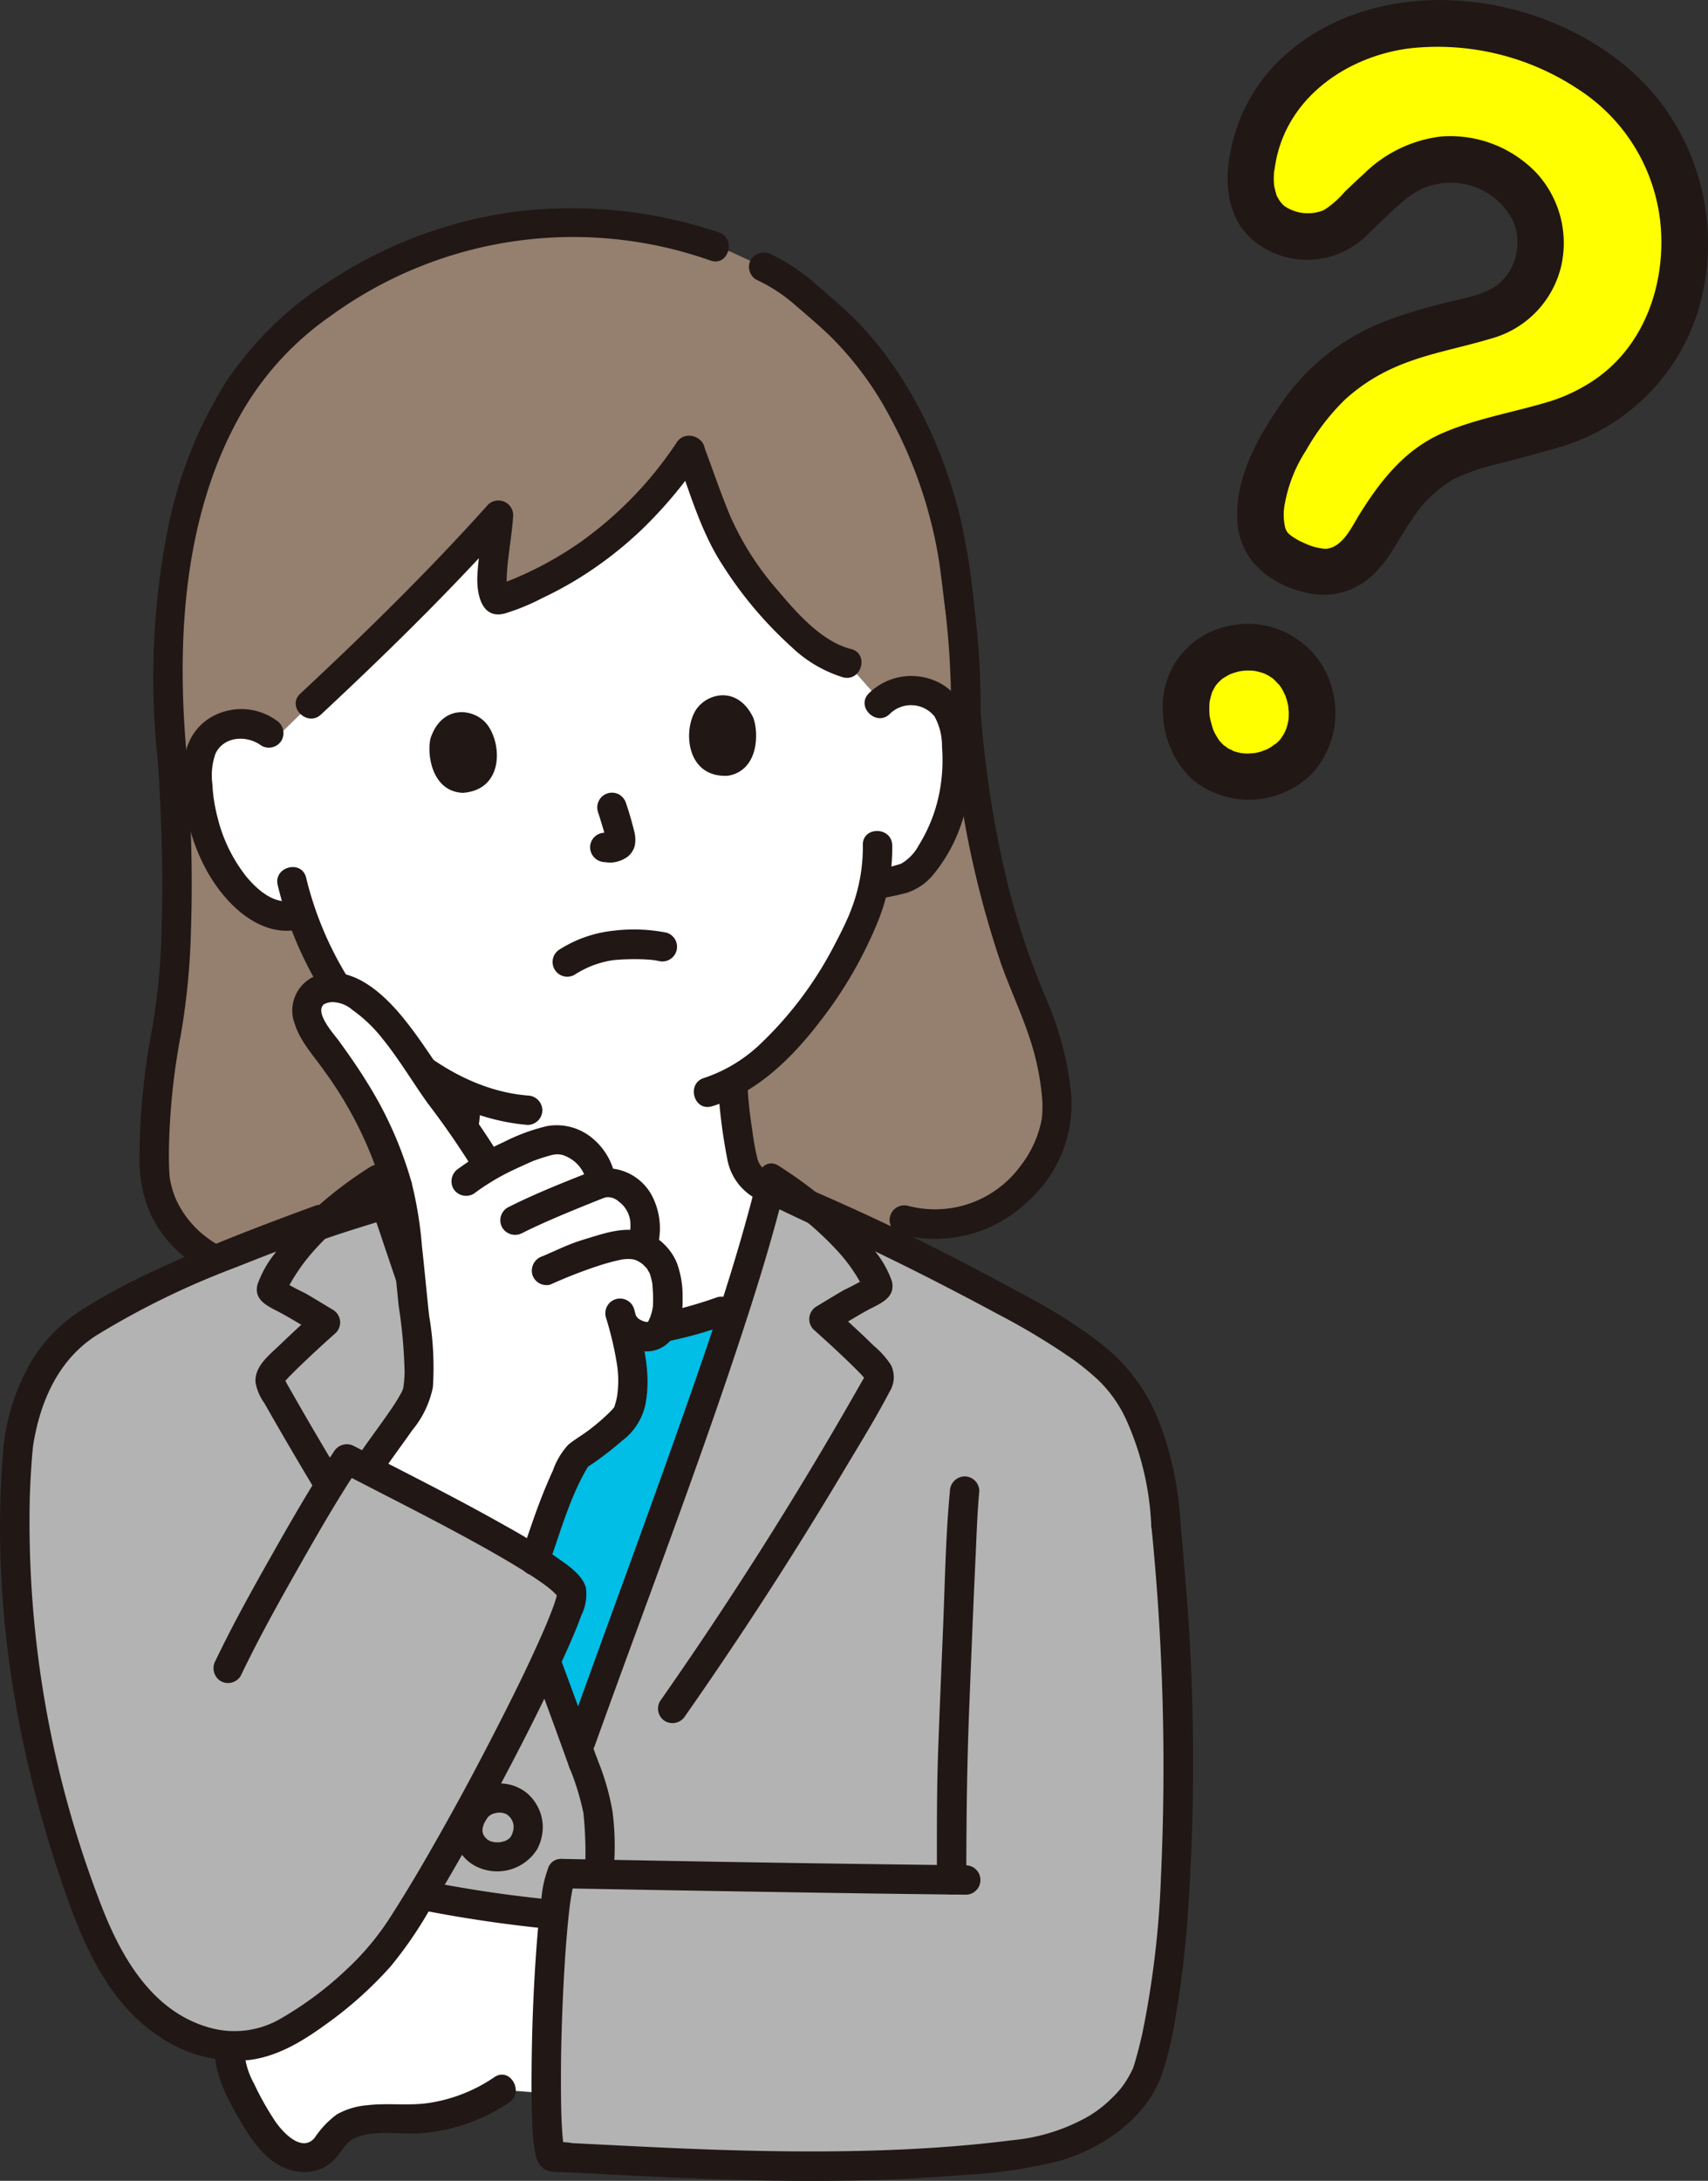 <svg xmlns="http://www.w3.org/2000/svg" width="176.143" height="224.812" viewBox="0 0 176.143 224.812"><rect x="0" y="0" width="176.143" height="224.812" fill="#333333" stroke="none"/><g data-name="Group 212"><path data-name="Path 523" d="M28.794 221.428a5.028 5.028 0 00.68.46 3.39 3.39 0 003.654-.063 15.342 15.342 0 001.468-1.809c1.759-1.963 4.949-1.536 7.64-1.573a17.257 17.257 0 009.5-3.01l4.6.347a183.878 183.878 0 01.811-18.476c-3.93-.424-10.089-1.185-13.694-1.946-1 1.647-1.95 3.158-2.828 4.462a36.173 36.173 0 01-12.369 10.308 9.746 9.746 0 01-4.595.775 6.072 6.072 0 00.372 2.666 30.235 30.235 0 002.849 5.586 9.182 9.182 0 001.912 2.273z" fill="#fff"/><g data-name="Group 208"><path data-name="Path 524" d="M93.211 125.758c9.072 2.607 16.266-5.928 15.808-12.13a30.4 30.4 0 00-2.588-10.262c-1.873-4.467-5.529-13.549-6.82-30.115a111.762 111.762 0 00-1.188-15.04c-1.312-9.613-6.327-20.12-12.928-25.713-2.853-2.418-3.712-3.577-6.739-4.975l-3.393-1.568-1.658-.551a45.212 45.212 0 00-18.265-2.29 44.3 44.3 0 00-27.676 12.934C20.123 44.369 15.88 58.942 17.8 78.534c.863 13.308.392 22.978-.783 28.531a63.925 63.925 0 00-1.073 13.87c.345 6.21 7.508 12.581 17.285 9.838 0 0 19.187 4.89 32.28 3.352 13.936-1.634 27.702-8.367 27.702-8.367z" fill="#957f6e"/></g><path data-name="Path 525" d="M160.436 43.702c-4.815 1.487-8.23 2.032-10.69 3.118a12.451 12.451 0 00-5.25 4.206 41.913 41.913 0 00-3.029 4.565c-1.162 2.009-3.422 3.942-6.021 3.212-3.63-1.019-5.224-2.275-5.44-5.082-.071-4.785 2.277-8.243 5.292-12.48 5.745-6.479 11.727-6.759 18.175-8.76 5.106-1.527 6.577-7.4 4.512-11.171-1.831-3.768-6.9-5.576-10.421-4.652-3.069.635-4.418 2.2-8.951 6.488a5.865 5.865 0 01-4.423 1.174c-5.13-.545-5.534-5.123-5.1-7.3.8-5.763 4.123-10.023 10.087-12.76 10.934-5.019 28.628.557 33.177 13.042 3.675 10.079.09 22.692-11.918 26.4z" fill="#ff0"/><path data-name="Path 526" d="M133.699 77.96a6.852 6.852 0 01-8.108 1.347 6.687 6.687 0 01-3-4.138c-.123-.453-.99-3.856 1.21-6.337a6.787 6.787 0 018.767-.92 7.029 7.029 0 011.283 9.857c-.05.065-.1.128-.152.191z" fill="#ff0"/><path data-name="Path 527" d="M159.798 41.385c-3.646 1.113-7.513 1.738-11.022 3.256-3.9 1.689-6.445 4.942-8.631 8.476-.766 1.24-1.722 3.377-3.463 3.458a6 6 0 01-2.191-.6 6.684 6.684 0 01-1.439-.824 1.436 1.436 0 01-.553-.954 5.68 5.68 0 010-2.257 15 15 0 012.214-5.547 23.137 23.137 0 014.013-5.218 18.733 18.733 0 014.806-3.17c3.234-1.5 6.834-2.073 10.228-3.1a10.181 10.181 0 007.214-7.355 10.683 10.683 0 00-2.493-9.691 12.29 12.29 0 00-9.908-3.784 13.6 13.6 0 00-7.927 3.857c-.662.594-1.305 1.209-1.949 1.822a9.7 9.7 0 01-2.162 1.9 4.307 4.307 0 01-4.047-.394 2.652 2.652 0 01-.7-.874c-.257-.428-.064-.049-.171-.387a7.119 7.119 0 01-.239-.986c-.064-.381.027.366.008-.009-.008-.14-.018-.279-.021-.419-.006-.232.005-.463.014-.7 0-.123.022-.246.034-.368-.006.059-.079.552-.007.137.078-.452.141-.905.239-1.354 1.426-6.522 7.477-10.479 13.6-11.3a26.227 26.227 0 0117.538 4.214 18.672 18.672 0 018.519 14.652c.322 5.888-1.9 12-7.031 15.4a17.753 17.753 0 01-4.468 2.121c-2.933.932-1.68 5.568 1.276 4.629a21.116 21.116 0 0014.445-15.5 24.066 24.066 0 00-4.617-20.41c-8.976-11-28.5-14.133-39.091-3.762a17.848 17.848 0 00-5.071 10.2c-.439 2.91.072 6.145 2.418 8.171a8.757 8.757 0 0012.163-.836c.744-.708 1.484-1.422 2.239-2.118.305-.282.612-.561.926-.833.256-.222.616-.52.659-.551a10.093 10.093 0 011.569-.965c.34-.17-.322.117.035-.02.139-.054.28-.1.422-.149.338-.109.68-.189 1.026-.268a7.216 7.216 0 017.838 3.793 5.708 5.708 0 01.306 3.507 5.3 5.3 0 01-2.175 3.27c-1.471.966-3.468 1.244-5.151 1.682a54.1 54.1 0 00-5.7 1.706 23.168 23.168 0 00-11 8.385c-2.553 3.663-5.107 8.046-4.684 12.7.376 4.146 3.863 6.544 7.751 7.217a7.386 7.386 0 006.455-2.23c1.566-1.549 2.5-3.651 3.758-5.436a12.762 12.762 0 014.272-4.145 20.82 20.82 0 014.637-1.611c2.2-.577 4.393-1.134 6.565-1.8 2.946-.899 1.69-5.533-1.276-4.628z" fill="#211715"/><path data-name="Path 528" d="M132.002 76.263a8.485 8.485 0 01-.375.36c-.064.057-.132.11-.2.167-.194.179.134-.115.153-.115-.09 0-.393.267-.485.324q-.246.149-.5.278c-.073.036-.148.068-.22.1-.234.119.192-.085.2-.085a1.965 1.965 0 00-.454.158c-.176.055-.355.1-.536.143l-.232.048c-.322.073.053-.013.174-.013-.308 0-.617.054-.928.05-.178 0-.356-.025-.534-.029-.258 0 .255.038.261.041a1.126 1.126 0 00-.3-.051 6.293 6.293 0 01-.864-.233c-.07-.024-.138-.055-.208-.076-.238-.072.229.087.234.1-.032-.076-.457-.234-.542-.285-.1-.061-.315-.272-.425-.283.022 0 .343.3.165.12-.056-.056-.121-.1-.18-.159a6.42 6.42 0 01-.328-.332c-.027-.03-.188-.23-.2-.228.04-.008.311.442.108.138a10.03 10.03 0 01-.433-.692q-.09-.164-.171-.332c-.247-.51.133.379.016.06a10.516 10.516 0 01-.457-1.65c-.091-.475.053.584.025.2-.008-.112-.022-.224-.03-.337a8.026 8.026 0 01-.019-.82c0-.161.019-.321.027-.482.021-.433-.1.5-.011.063a8.2 8.2 0 01.242-.966c.176-.525-.165.278.03-.1.077-.15.151-.3.237-.444a2.789 2.789 0 01.286-.435c.02.007-.3.341-.1.134.075-.076.143-.161.217-.239.106-.111.217-.217.333-.319.437-.387-.292.177.055-.052a7.644 7.644 0 01.859-.5 1.852 1.852 0 00.209-.1s-.463.172-.217.1c.172-.052.339-.12.512-.171q.223-.066.45-.114c.1-.023.684-.12.292-.062s.125 0 .222-.007q.271-.014.544-.008c.155 0 .31.017.465.027.41.026-.495-.094.055.013a6.684 6.684 0 01.9.242c.56.194-.3-.169.076.023.163.083.326.165.483.258.136.08.262.176.4.256.221.13-.184-.141-.191-.155.022.046.129.1.167.139.251.231.469.488.712.723.172.167-.147-.182-.149-.2.006.061.134.185.17.238.1.142.187.288.273.436.1.169.167.361.273.524.13.2-.093-.212-.093-.234a1.114 1.114 0 00.107.278 7.605 7.605 0 01.286 1.005c.02.1.036.2.055.3.071.356-.059-.128-.024-.191-.049.089.032.417.036.526.006.176 0 .353 0 .529 0 .11-.072.679-.009.284s-.05.243-.075.354c-.04.173-.086.345-.14.515-.031.1-.237.633-.094.29s-.1.182-.146.274c-.1.186-.216.361-.328.54-.051.08-.115.278 0 .017.122-.279-.039.043-.118.136a2.4 2.4 0 103.366 3.422l.028-.028A9.4 9.4 0 00137.706 74a9.691 9.691 0 00-1.287-5.306 9 9 0 00-10.064-4.076 8.43 8.43 0 00-6.426 8.786 9.8 9.8 0 003.006 6.919 9.189 9.189 0 0012.461-.67 2.4 2.4 0 00-3.394-3.394z" fill="#211715"/><path data-name="Path 529" d="M89.706 71.013l-2.347-2.647c-4.563-1.073-10.04-8.447-11.976-11.572-1.361-2.2-3-7.057-4.263-10.452A38.679 38.679 0 0151.73 61.76c-1.94.717-.481-5.683-.321-8.669-4.926 5.506-14.319 14.782-19.372 19.492l-3.687 3.6a4.545 4.545 0 00-4.447-1.484 4.435 4.435 0 00-3.045 2.321 6.263 6.263 0 00-.493 2.56 18.794 18.794 0 002.556 9.818 11.944 11.944 0 003.343 3.845 4.852 4.852 0 004.808.894 34.266 34.266 0 004.167 8.455c1.487 1.554 2.848 2.985 2.848 2.985a30.95 30.95 0 0010.077 7.3 38.643 38.643 0 01-.523 4.6c-.379 2.165-.261 4.1-3.27 5.187-.219.079-12.906 4.057-12.371 4.012 0 5.392 11.667 13.249 27.242 13.249 17.821 0 29.523-8.138 29.523-12.992l-.256-.1c-.3-.126-8.84-4.187-9.04-4.258-3.01-1.087-2.891-3.023-3.27-5.187a43.567 43.567 0 01-.641-5.854c7.522-4.031 13.056-15.113 13.954-18.145.116-.442.338-1.229.543-2.174 1.352-.331 3.327-.4 4.362-1.336a11.942 11.942 0 002.82-4.243 18.8 18.8 0 001.268-10.063 6.264 6.264 0 00-.821-2.474 4.436 4.436 0 00-3.318-1.911 4.684 4.684 0 00-3.482 1.162z" fill="#fff"/><path data-name="Path 530" d="M91.762 73.596a3.107 3.107 0 014.617.264 6.3 6.3 0 01.769 3.121 17.5 17.5 0 01-.1 3.689 16.133 16.133 0 01-2.294 6.461 4.783 4.783 0 01-1.827 1.907 16.216 16.216 0 01-3.094.674c-1.908.4-1.1 3.323.806 2.922a26.673 26.673 0 002.883-.6 5.9 5.9 0 002.689-1.831 16.412 16.412 0 003.244-6.333 19.944 19.944 0 00.673-7.451c-.252-2.431-.947-4.862-3.291-6.05a6.27 6.27 0 00-7.22 1.088c-1.4 1.36.742 3.5 2.144 2.143z" fill="#211715"/><path data-name="Path 531" d="M88.984 87.126a17.882 17.882 0 01-1.108 6.383c-.1.266-.2.528-.306.791-.136.343.087-.184-.074.173-.078.173-.154.348-.233.52a40.952 40.952 0 01-1.118 2.251 38.337 38.337 0 01-7.685 10.329 15.465 15.465 0 01-5.844 3.547c-1.864.559-1.071 3.485.8 2.923 4.705-1.409 8.347-5.071 11.251-8.875a43.289 43.289 0 005.962-10.407 20.056 20.056 0 001.384-7.635c-.059-1.945-3.09-1.954-3.031 0z" fill="#211715"/><path data-name="Path 532" d="M28.489 74.25a6.2 6.2 0 00-6.78-.279c-2.178 1.331-2.865 3.591-2.863 6.027 0 4.724 1.73 9.953 5.153 13.318 1.894 1.86 4.451 3.173 7.135 2.412a1.517 1.517 0 00-.8-2.923c-1.936.549-3.718-1-4.884-2.386a15.83 15.83 0 01-3.019-6.173 16.479 16.479 0 01-.528-3.418 6.718 6.718 0 01.32-3.138c.884-1.841 3.265-1.92 4.742-.821a1.525 1.525 0 002.074-.544 1.553 1.553 0 00-.544-2.073z" fill="#211715"/><path data-name="Path 533" d="M28.645 91.265a37.751 37.751 0 005.517 12.426 1.556 1.556 0 002.074.544 1.529 1.529 0 00.543-2.074 35.349 35.349 0 01-5.212-11.7c-.478-1.891-3.406-1.09-2.922.804z" fill="#211715"/><path data-name="Path 534" d="M69.789 47.102c1.381 3.744 2.525 7.789 4.729 11.151a40.837 40.837 0 007.12 8.446 13.327 13.327 0 005.318 3.127c1.9.475 2.7-2.447.806-2.922-3-.752-5.608-3.726-7.6-6.1a29.811 29.811 0 01-4.91-7.73c-.918-2.231-1.7-4.513-2.542-6.776a1.556 1.556 0 00-1.864-1.058 1.527 1.527 0 00-1.057 1.862z" fill="#211715"/><path data-name="Path 535" d="M69.794 45.602a39.121 39.121 0 01-10.092 10.394 36.7 36.7 0 01-6.478 3.57q-.821.346-1.662.648c-.415.149-.306.053.047.106a1 1 0 01.365.127c.029.017.431.433.3.272.143.178.085.224.013-.046-.087-.33-.009.156-.021-.132a12.5 12.5 0 010-1.209c.1-2.091.536-4.151.66-6.24a1.53 1.53 0 00-2.589-1.073c-6.1 6.81-12.688 13.256-19.373 19.492-1.429 1.334.718 3.473 2.144 2.143 6.684-6.236 13.268-12.681 19.371-19.492l-2.589-1.073c-.126 2.089-.558 4.149-.659 6.24-.084 1.722.335 4.52 2.769 3.928a21.946 21.946 0 003.915-1.6 37.221 37.221 0 003.613-1.943 39.656 39.656 0 006.718-5.182 45.352 45.352 0 006.165-7.405c1.095-1.62-1.53-3.139-2.618-1.53z" fill="#211715"/><path data-name="Path 536" d="M74.108 23.943a47.913 47.913 0 00-20.556-2.173 45.742 45.742 0 00-19.118 6.93 35.97 35.97 0 00-11.079 10.6 45.017 45.017 0 00-6.069 15.328 79.176 79.176 0 00-1 23.913 1.557 1.557 0 001.515 1.515 1.526 1.526 0 001.516-1.515c-1.162-12.022-.543-25.258 5.6-35.989a30.887 30.887 0 019.169-9.973 42.514 42.514 0 0139.215-5.71c1.857.609 2.653-2.317.807-2.926z" fill="#211715"/><path data-name="Path 537" d="M101.126 73.251a82.191 82.191 0 00-.645-10.668 71.333 71.333 0 00-1.479-9.339c-1.8-7.268-5.257-14.52-10.473-19.965-1.347-1.406-2.868-2.647-4.331-3.93a19.833 19.833 0 00-4.677-3.135 1.559 1.559 0 00-2.074.544 1.528 1.528 0 00.544 2.073 16.414 16.414 0 013.825 2.453c1.263 1.094 2.56 2.173 3.766 3.332a34.1 34.1 0 016.1 8.184 46.31 46.31 0 014.1 10.134 44.134 44.134 0 011.136 5.436l.051.366c.058.429-.044-.332.018.136l.1.781q.132 1.038.252 2.077a85.352 85.352 0 01.743 11.521c-.039 1.951 2.992 1.951 3.031 0z" fill="#211715"/><path data-name="Path 538" d="M16.289 78.537c.35 5.449.54 10.915.4 16.375a71.423 71.423 0 01-.948 10.867 72.079 72.079 0 00-1.353 13.332 14.082 14.082 0 001.01 5.746 12.666 12.666 0 003.341 4.484c4.14 3.557 9.731 4.3 14.9 2.893a1.517 1.517 0 00-.806-2.923c-3.931 1.073-8.261.741-11.578-1.8a10.154 10.154 0 01-3.132-3.937 9.527 9.527 0 01-.609-2.113c-.006-.043-.021-.15-.036-.353s-.025-.431-.034-.647a40.895 40.895 0 01-.027-1.566 69.326 69.326 0 011.259-12.377 73.414 73.414 0 001.018-10.691c.194-5.762 0-11.535-.369-17.286a1.552 1.552 0 00-1.516-1.515 1.528 1.528 0 00-1.515 1.515z" fill="#211715"/><path data-name="Path 539" d="M98.096 73.251a100.888 100.888 0 005.177 26.193c1.141 3.175 2.652 6.223 3.482 9.5a26.318 26.318 0 01.688 3.963 10.481 10.481 0 01-.017 2.5 11.249 11.249 0 01-2.167 4.764 10.932 10.932 0 01-11.646 4.125 1.517 1.517 0 00-.806 2.923 13.731 13.731 0 0013.025-3.217 13.54 13.54 0 004.668-10.807 31.833 31.833 0 00-1.914-8.493c-.53-1.413-1.146-2.8-1.694-4.2a78.236 78.236 0 01-3.012-9.553 109.187 109.187 0 01-2.754-17.7 1.554 1.554 0 00-1.516-1.516 1.528 1.528 0 00-1.515 1.516z" fill="#211715"/><path data-name="Path 540" d="M37.012 106.647c4.655 4.859 10.559 8.747 17.407 9.316a1.527 1.527 0 001.515-1.515 1.545 1.545 0 00-1.515-1.515c-6.011-.5-11.208-4.2-15.263-8.429-1.352-1.411-3.494.734-2.147 2.143z" fill="#211715"/><path data-name="Path 541" d="M118.738 212.169c3.607-13.28 3.182-37.647 1.5-55a42.107 42.107 0 00-.947-6.666c-1.02-3.639-2.74-7.454-5.241-9.541a44.2 44.2 0 00-7.3-5.131c-6.062-3.294-20.76-10.1-26.867-12.948-.022.006-3.994 11.7-4.013 11.715-6.462 3.772-22.413 2.838-31.86 1.434-1.659-4.213-3.063-7.022-4.212-12.256-8.416 3.125-26.589 9.552-32.141 13.619-2.857 2.455-5.019 6.188-5.775 11.667-1.4 15.286 1.2 31.139 6.359 45.76 1.578 4.469 3.52 8.979 6.96 12.239s8.717 4.988 13.052 3.074a36.19 36.19 0 0012.369-10.309c.879-1.3 1.832-2.815 2.829-4.461 3.755.793 9.656 1.585 13.556 2l.123.041c-.884 8.224-1.179 24.714-.148 24.942 11.5.506 31.482 2.069 48.874-.405 8.088-1.15 11.787-6.108 12.576-8.723q.157-.518.306-1.051z" fill="#b3b3b3"/><path data-name="Path 542" d="M97.964 153.71c-.446 4.684-.512 9.425-.708 14.125-.172 4.142-.351 8.285-.5 12.429-.163 4.512-.134 9.029-.134 13.545a1.516 1.516 0 003.031 0c0-5.838.063-11.663.293-17.5.211-5.367.423-10.735.677-16.1.1-2.164.166-4.342.372-6.5a1.526 1.526 0 00-1.515-1.515 1.547 1.547 0 00-1.516 1.515z" fill="#211715"/><path data-name="Path 543" d="M57.92 194.654q15.891.3 31.784.536 4.965.068 9.929.126a1.516 1.516 0 000-3.031q-16.251-.186-32.5-.488-4.607-.084-9.213-.172c-1.951-.037-1.951 2.994 0 3.031z" fill="#211715"/><path data-name="Path 544" d="M118.725 157.164a247.809 247.809 0 011 36.366 97.661 97.661 0 01-1.884 15.924 44.89 44.89 0 01-.815 3.2c-.043.143-.091.285-.136.427-.025.079-.06.155-.089.233-.077.208.166-.344.008-.022-.167.339-.336.672-.534.995a8.865 8.865 0 01-1.527 1.913 12.508 12.508 0 01-2.429 1.92 19.547 19.547 0 01-7.956 2.508c-3.423.439-6.865.722-10.311.9-6.738.35-13.493.3-20.235.077-2.993-.1-5.985-.237-8.976-.387l-3.995-.2-1.8-.09a6.948 6.948 0 00-1.787-.084h-.091a1.4 1.4 0 01.83.4c-.092-.091-.026-.082.193.256-.046-.071-.172-.2.008.047.163.223.035.116.012-.006-.015-.083-.041-.163-.059-.245-.035-.16-.1-.821-.05-.24-.024-.262-.059-.524-.081-.787-.127-1.481-.153-2.972-.167-4.458-.037-3.978.083-7.956.3-11.93.1-1.858.227-3.715.406-5.567.071-.735.151-1.47.247-2.2-.059.452.022-.142.035-.23q.028-.195.063-.39c.047-.286.1-.568.158-.854.041-.194.085-.388.14-.579.074-.26.221-.578.027-.149a1.563 1.563 0 00-.544-2.074 1.528 1.528 0 00-2.073.544 11.372 11.372 0 00-.765 3.22c-.241 1.756-.4 3.521-.532 5.288a190.629 190.629 0 00-.493 12.537 103.9 103.9 0 00.069 5.237 17.54 17.54 0 00.367 3.569 2.187 2.187 0 00.918 1.407 3.2 3.2 0 001.541.261q.959.044 1.917.092c2.821.14 5.642.293 8.461.422 6.727.309 13.464.5 20.2.359a168.38 168.38 0 0010.8-.551 50.018 50.018 0 0010.366-1.522c4.314-1.326 8.6-4.27 10.277-8.622a34.576 34.576 0 001.525-6.378c.49-2.782.831-5.591 1.086-8.4a223.793 223.793 0 00-.22-37.816q-.171-2.154-.378-4.307a1.556 1.556 0 00-1.516-1.515 1.524 1.524 0 00-1.515 1.515z" fill="#211715"/><path data-name="Path 545" d="M57.012 195.844a132.446 132.446 0 01-13.208-1.957 1.551 1.551 0 00-1.865 1.058 1.53 1.53 0 001.059 1.864 140.549 140.549 0 0014.014 2.067 1.527 1.527 0 001.516-1.516 1.551 1.551 0 00-1.516-1.515z" fill="#211715"/><path data-name="Path 546" d="M22.141 211.023c-.1 2.816 1.425 5.568 2.829 7.923s3.176 4.743 6.142 4.95a4.276 4.276 0 003.5-1.41c.685-.79 1.1-1.746 2.126-2.147 2.118-.829 4.656-.243 6.87-.452a18.967 18.967 0 008.9-3.143c1.6-1.089.09-3.716-1.529-2.617a16.291 16.291 0 01-6.679 2.646c-2.139.333-4.31-.012-6.454.248a7.672 7.672 0 00-3.112.945 9.566 9.566 0 00-2.282 2.409c-1.357 1.616-3.39-.675-4.118-1.773a30.067 30.067 0 01-2.147-3.834 7.946 7.946 0 01-1.01-3.746c.068-1.951-2.962-1.948-3.031 0z" fill="#211715"/><path data-name="Path 547" d="M74.053 111.889a55.6 55.6 0 00.958 7.628 5.779 5.779 0 003.821 4.429c.595.236-.379-.19.042.012.159.077.32.149.48.224q.758.352 1.508.71l4.084 1.932c.929.442 1.85.911 2.8 1.315a1.567 1.567 0 002.074-.544 1.526 1.526 0 00-.544-2.073c-2.005-.855-3.956-1.864-5.926-2.8-.957-.453-1.909-.915-2.872-1.353a10.741 10.741 0 01-1.448-.686 2.011 2.011 0 01-.928-1.287 23.9 23.9 0 01-.514-2.85 41.888 41.888 0 01-.5-4.661c-.1-1.94-3.132-1.952-3.031 0z" fill="#211715"/><path data-name="Path 548" d="M46.638 112.986a41.564 41.564 0 01-.461 4.09 19.4 19.4 0 01-.454 2.463 2.375 2.375 0 01-.326.708 2.743 2.743 0 01-1 .768 5.759 5.759 0 01-.872.331c-2.736.869-5.476 1.729-8.209 2.609-1.188.383-2.388.745-3.558 1.18a1.556 1.556 0 00-1.059 1.864 1.528 1.528 0 001.865 1.058c2.707-1.005 5.5-1.805 8.256-2.677 2.6-.821 6.217-1.4 7.481-4.14a11.93 11.93 0 00.771-3.179c.275-1.687.487-3.37.6-5.076a1.516 1.516 0 00-3.031 0z" fill="#211715"/><path data-name="Path 549" d="M81.55 125.048c7.311 3.121 14.409 6.681 21.406 10.444a71.168 71.168 0 017.684 4.63 26.648 26.648 0 012.679 2.2 13.456 13.456 0 012.834 4.047 29.591 29.591 0 012.569 10.793 1.556 1.556 0 001.516 1.515 1.526 1.526 0 001.515-1.515 34.839 34.839 0 00-2.187-10.535 18.764 18.764 0 00-5.671-7.829 50.518 50.518 0 00-7.267-4.768c-3.565-1.933-7.145-3.841-10.768-5.662q-6.3-3.167-12.783-5.939a1.567 1.567 0 00-2.073.544 1.526 1.526 0 00.543 2.073z" fill="#211715"/><path data-name="Path 550" d="M3.347 149.46c.663-4.639 2.485-9.132 6.531-11.762a83.533 83.533 0 0114.418-7.042c3.015-1.213 6.057-2.355 9.106-3.478a1.556 1.556 0 001.059-1.864 1.527 1.527 0 00-1.864-1.058c-5.69 2.093-11.376 4.247-16.867 6.827a62.767 62.767 0 00-7.109 3.822 16.419 16.419 0 00-5.139 5.024 21.708 21.708 0 00-3.056 8.725 1.566 1.566 0 001.058 1.864 1.527 1.527 0 001.863-1.058z" fill="#211715"/><g data-name="Group 211"><g data-name="Group 210"><g data-name="Group 209"><path data-name="Path 551" d="M59.033 137.689h-.393a63.605 63.605 0 01-14.515-2.085l-.554-.2c2.429 7.166 4.943 14.472 7.353 21.192 2.772 7.729 5.886 15.911 8.7 23.693 3.085-8.619 5.355-14.723 8.393-23.194 2.541-7.083 5.393-14.848 7.854-22.5-.763.313-1.421.577-1.5.578-4.389 1.746-10.735 2.486-15.338 2.516z" fill="#00bee5"/><path data-name="Path 552" d="M43.725 137.053a58.637 58.637 0 0015.78 2.134 44.375 44.375 0 0015.273-2.568 1.546 1.546 0 001.05-1.848 1.515 1.515 0 00-1.849-1.05 41.862 41.862 0 01-14.474 2.459 55.491 55.491 0 01-14.978-2.026 1.504 1.504 0 00-.8 2.9z" fill="#211715"/><path data-name="Path 553" d="M52.328 187.072a3.915 3.915 0 01.462.492l-.235-.3a3.234 3.234 0 01.376.634l-.152-.359a3.121 3.121 0 01.212.764l-.053-.4a3.477 3.477 0 010 .852l.053-.4a3.706 3.706 0 01-.246.9l.152-.359a3.131 3.131 0 01-.361.637l.235-.3a2.67 2.67 0 01-.475.469l.305-.234a3.28 3.28 0 01-.675.385l.36-.152a3.8 3.8 0 01-.877.235l.4-.053a4.084 4.084 0 01-1.024 0l.4.054a3.521 3.521 0 01-.839-.224l.358.152a2.851 2.851 0 01-.572-.328l.3.235a3.449 3.449 0 01-.557-.556l.235.3a2.955 2.955 0 01-.372-.637l.151.359a2.787 2.787 0 01-.161-.6l.054.4a2.876 2.876 0 010-.73l-.054.4a3.629 3.629 0 01.25-.89l-.151.359a4.614 4.614 0 01.579-.97l-.235.3a2.779 2.779 0 01.448-.46l-.3.235a3 3 0 01.616-.36l-.36.151a3.576 3.576 0 01.9-.243l-.4.054a3.564 3.564 0 01.889 0l-.4-.054a3.2 3.2 0 01.732.2l-.359-.152a2.785 2.785 0 01.6.349l-.3-.235c.033.027.062.053.1.082a1.6 1.6 0 001.065.438 1.5 1.5 0 001.064-2.567 4.461 4.461 0 00-2.871-1.1 4.719 4.719 0 00-2.618.717 5.008 5.008 0 00-2.1 5.049 4.353 4.353 0 001.792 2.544 4.868 4.868 0 006.718-1.508l.013-.02a4.874 4.874 0 00.564-2.607 4.645 4.645 0 00-1.5-3.069 1.503 1.503 0 00-2.125 2.126z" fill="#211715"/><path data-name="Path 554" d="M63.343 192.018a28.167 28.167 0 00-.171-5.242 25.447 25.447 0 00-1.573-5.434 1.545 1.545 0 00-1.848-1.049 1.515 1.515 0 00-1.05 1.848 26.843 26.843 0 011.469 4.767 40.006 40.006 0 01.154 6.183c-.118 3.111 2.84.191 3.019-1.073z" fill="#211715"/><path data-name="Path 555" d="M78.122 121.369c-1.915 7.748-4.446 15.332-7.087 22.855-2.63 7.49-5.344 14.952-8.059 22.411q-2.27 6.237-4.521 12.479a1.518 1.518 0 001.05 1.848 1.535 1.535 0 001.849-1.049c5.382-15 11.146-29.891 16.017-45.066 1.344-4.19 2.593-8.41 3.649-12.682.464-1.878-2.434-2.678-2.9-.8z" fill="#211715"/><path data-name="Path 556" d="M70.658 176.896q5.668-8.1 10.95-16.464 2.67-4.234 5.237-8.533c1.67-2.8 3.41-5.592 4.921-8.48a2.8 2.8 0 00.114-2.708 8.767 8.767 0 00-1.769-1.981c-1.33-1.31-2.711-2.567-4.1-3.812l-.3 2.361c1.239-.736 2.46-1.5 3.726-2.2 1.229-.672 2.984-1.236 2.532-3.035a10.287 10.287 0 00-1.782-3.124 24.878 24.878 0 00-2.317-2.755 47.164 47.164 0 00-7.544-5.974c-1.605-1.088-3.111 1.515-1.517 2.595l1.816 1.229a23.957 23.957 0 012.144 1.582 32.745 32.745 0 013.661 3.423 17.539 17.539 0 011.445 1.816q.313.456.6.929c.1.177.208.355.307.534.037.063.243.524.242.389l.2-.758-.1.161.539-.539a26.092 26.092 0 01-2.63 1.431c-.954.552-1.891 1.133-2.838 1.7a1.515 1.515 0 00-.521 2.079 1.553 1.553 0 00.216.281c1.132 1.017 2.26 2.04 3.36 3.094q.8.762 1.565 1.548c.035.035.321.393.407.418-.052-.015.007-.306 0-.3-.167.329-.362.646-.545.968q-2.32 4.086-4.736 8.119-4.764 7.953-9.887 15.688-2.94 4.437-5.993 8.8a1.516 1.516 0 00.539 2.055 1.533 1.533 0 002.056-.539z" fill="#211715"/><path data-name="Path 557" d="M37.508 122.118c5.244 15.6 10.545 31.176 16.267 46.611 1.657 4.47 3.318 8.938 4.928 13.425a1.543 1.543 0 001.849 1.05 1.517 1.517 0 001.05-1.849c-2.871-7.995-5.9-15.931-8.784-23.919-2.788-7.722-5.448-15.489-8.081-23.263q-2.177-6.423-4.331-12.854c-.613-1.824-3.517-1.042-2.9.8z" fill="#211715"/><path data-name="Path 558" d="M35.18 152.202q-2.373-3.935-4.661-7.926l-.664-1.166c-.1-.173-.2-.345-.294-.519-.039-.069-.262-.578-.239-.372.005.04.028.188-.01.22.216-.188.412-.425.611-.626q.414-.417.834-.828a122.253 122.253 0 013.889-3.6 1.515 1.515 0 00-.024-2.144 1.481 1.481 0 00-.28-.216c-.947-.564-1.885-1.143-2.838-1.7a25.932 25.932 0 01-2.63-1.43l.539.539-.1-.162.205.759c0 .113.157-.235.181-.282q.147-.273.3-.542c.206-.357.424-.708.651-1.051a19 19 0 011.414-1.879 30.181 30.181 0 013.606-3.526 21.225 21.225 0 012.138-1.592l1.816-1.229c1.593-1.079.09-3.684-1.517-2.595a41.712 41.712 0 00-7.5 6.062 26.087 26.087 0 00-2.277 2.831 11.061 11.061 0 00-1.765 3.156c-.458 1.737 1.209 2.316 2.4 2.966 1.311.709 2.572 1.506 3.853 2.266l-.3-2.36a134.267 134.267 0 00-3.678 3.4c-1.086 1.051-2.6 2.183-2.49 3.851a5.24 5.24 0 00.906 2.123q.663 1.167 1.333 2.33 1.194 2.065 2.41 4.122.834 1.407 1.679 2.809z" fill="#211715"/></g><path data-name="Path 559" d="M23.335 172.537l11.872-21.957 23.362 12.766-.511 3.319-5.362 11.49-9.241 17.205-3.653 5.263z" fill="#b3b3b3"/></g></g><path data-name="Path 560" d="M38.097 151.083c1.274-1.968 4.724-6.338 4.958-7.6a17.058 17.058 0 00.032-4.979c-.733-5.467-1.137-12.935-2.1-16.187a33.63 33.63 0 00-3.441-8.254 67.133 67.133 0 00-4.851-7.284 5.05 5.05 0 01-1.024-2.628 2.1 2.1 0 011.354-2.123 4.464 4.464 0 012.905.063c2.85 1.544 4.74 3.827 6.883 7.155 1.473 2.291 6.1 8.394 7.447 10.762l.134.209c1.133-.652 2.236-1.137 3.788-1.838a10.718 10.718 0 013.536-.907 5.028 5.028 0 014.3 4.5 3.5 3.5 0 013.5 1.483c.746.89 1.43 2.288.7 5.072a4.394 4.394 0 012.561 3.905 7.568 7.568 0 01-.575 4.435c-.85 1.709-3.048.675-3.675-.118l-.241-.116c.631 2.231 1.562 6.155.436 9.01-.4 1.027-3.781 3.587-5.215 4.483-1.894 2.947-3.742 8.981-4.4 10.758" fill="#fff"/><path data-name="Path 561" d="M48.832 123.077a23.841 23.841 0 013.73-2.289c.661-.322 1.333-.623 2-.925.111-.05.583-.253.253-.119a17.54 17.54 0 011.21-.422c1.163-.356 1.66-.543 2.729.071a3.578 3.578 0 011.753 2.577 1.546 1.546 0 001.585 1.506 1.566 1.566 0 00.333-.045 1.641 1.641 0 011.376.426 2.836 2.836 0 01.908 1.074c.013.022.134.264.084.153s.091.269.09.264a3.533 3.533 0 01.121.583 6.406 6.406 0 01-.241 2.19c-.472 1.894 2.45 2.7 2.922.8a7.3 7.3 0 00-.505-5.766 5.335 5.335 0 00-5.564-2.652l1.918 1.461a6.8 6.8 0 00-2.349-4.551 5.726 5.726 0 00-4.787-1.326 19.807 19.807 0 00-4.428 1.633 25.98 25.98 0 00-4.673 2.734 1.562 1.562 0 00-.544 2.073 1.527 1.527 0 002.074.544z" fill="#211715"/><path data-name="Path 562" d="M53.877 127.102c.724-.368 1.461-.71 2.2-1.042q.648-.289 1.3-.568l.6-.257c.4-.169-.282.118.118-.049l.3-.126c1.338-.558 2.684-1.1 4.032-1.633a1.554 1.554 0 001.058-1.864 1.531 1.531 0 00-1.864-1.058c-3.121 1.24-6.281 2.455-9.276 3.978a1.526 1.526 0 00-.544 2.073 1.55 1.55 0 002.073.544z" fill="#211715"/><path data-name="Path 563" d="M66.996 127.216c-1.849-.814-3.776-.356-5.632.208-.866.263-1.733.51-2.574.847-.952.379-1.929.845-2.842 1.229a1.567 1.567 0 00-1.058 1.864 1.524 1.524 0 001.864 1.059 49.4 49.4 0 015-1.95 22.261 22.261 0 012.259-.611c.1-.019.2-.037.3-.053-.155.018-.141.016.041 0s.384-.03.577-.028c.087 0 .614.091.278.01.069.017.576.189.256.046a1.563 1.563 0 002.073-.544 1.527 1.527 0 00-.543-2.073z" fill="#211715"/><path data-name="Path 564" d="M63.468 137.818a4.448 4.448 0 002.422 1.389 3.241 3.241 0 003.5-1.344 7.311 7.311 0 001-4.031 9.754 9.754 0 00-.588-3.649 5.787 5.787 0 00-2.8-2.968 1.516 1.516 0 10-1.53 2.617 5.944 5.944 0 01.8.475c-.2-.14-.089-.07.036.043a4.219 4.219 0 01.3.308c.047.053.094.108.138.164l-.107-.136c.084.04.185.278.231.359a1.385 1.385 0 01.194.384l-.069-.161c.027.069.052.138.075.207a6.765 6.765 0 01.189.768c.027.172.025.154 0-.053.009.079.016.159.022.239q.021.258.037.516a13.375 13.375 0 01.012 1.768c-.02.176-.018.17.005-.018a6.19 6.19 0 01-.143.656 6.57 6.57 0 01-.182.545c.09-.24-.1.2-.1.206a2.178 2.178 0 01-.106.189q-.141.207.057-.068a1.648 1.648 0 01-.133.13c.182-.132.224-.168.126-.106-.292.193.277-.049.015.008-.408.09.256.024-.013.019h-.258c-.26 0 .379.086-.029-.015-.1-.024-.2-.06-.3-.089-.35-.105.248.137 0 0-.041-.023-.515-.253-.5-.3q.3.24.126.1a1.414 1.414 0 01-.106-.1 2.115 2.115 0 01-.175-.189 1.521 1.521 0 00-2.144 0 1.558 1.558 0 000 2.143z" fill="#211715"/><path data-name="Path 565" d="M62.463 135.728a34.415 34.415 0 011.177 5 10.872 10.872 0 01-.006 3.242 7.166 7.166 0 01-.184.751c-.031.1-.059.212-.1.311.017-.04.071-.189 0 0a.7.7 0 01-.087.134c-.127.171.163-.189.005-.01q-.2.23-.416.446a21.242 21.242 0 01-2.061 1.775c-.7.543-1.5.988-2.186 1.553a7.637 7.637 0 00-1.584 2.659 51.932 51.932 0 00-1.348 3.22c-.719 1.872-1.321 3.784-2.008 5.667a1.529 1.529 0 001.058 1.864 1.546 1.546 0 001.864-1.058c1.277-3.5 2.24-7.221 4.244-10.4l-.544.544a32.415 32.415 0 003.836-2.88 6.366 6.366 0 002.414-3.663c.695-3.375-.252-6.73-1.149-9.965a1.516 1.516 0 00-2.922.8z" fill="#211715"/><path data-name="Path 566" d="M51.572 119.244q-2.188-3.551-4.722-6.869c-1.8-2.5-3.406-5.187-5.368-7.564-2.059-2.5-5.343-5.494-8.856-4.245a3.86 3.86 0 00-2.223 5c.577 1.821 1.985 3.313 3.063 4.856a39.832 39.832 0 016.062 12.295 1.516 1.516 0 002.922-.806 39.713 39.713 0 00-4.638-10.4c-.9-1.462-1.887-2.865-2.895-4.254-.489-.674-2.489-2.846-1.525-3.72a1.892 1.892 0 011.214-.209 3.2 3.2 0 011.729.774 14.874 14.874 0 013.157 3.031c1.677 2.075 3.063 4.426 4.62 6.6a85.273 85.273 0 014.844 7.037 1.516 1.516 0 002.616-1.53z" fill="#211715"/><path data-name="Path 567" d="M39.406 151.848c.981-1.5 2.08-2.928 3.1-4.4a10.065 10.065 0 002.139-4.454 31.538 31.538 0 00-.39-7.361c-.258-2.381-.472-4.766-.739-7.147a39.8 39.8 0 00-1.068-6.571 1.517 1.517 0 00-2.923.806 31.485 31.485 0 01.879 5.055c.268 2.282.475 4.57.714 6.856a52.323 52.323 0 01.609 6.913 13.191 13.191 0 01-.137 1.536 2.275 2.275 0 01-.07.244c.1-.379-.021.037-.085.16a19.529 19.529 0 01-1.262 2.021c-1.107 1.621-2.317 3.173-3.39 4.816s1.554 3.157 2.617 1.53z" fill="#211715"/><path data-name="Path 568" d="M.372 149.057c-1.333 14.866.995 29.972 5.7 44.086 2.1 6.3 4.7 13.2 10.57 16.937a14.051 14.051 0 008.994 2.284c2.954-.349 5.52-1.91 7.888-3.623a40.11 40.11 0 006.738-6.006 41.369 41.369 0 003.91-5.639c2.666-4.33 5.136-8.783 7.518-13.275 2.219-4.184 4.374-8.41 6.336-12.722.686-1.509 1.364-3.031 1.93-4.59a4.872 4.872 0 00.465-2.85c-.379-1.336-1.859-2.3-2.915-3.048a60.531 60.531 0 00-5.3-3.275c-4.3-2.438-8.706-4.676-13.1-6.93q-1.295-.663-2.584-1.332a1.557 1.557 0 00-2.074.543c-2.288 3.447-4.357 7.045-6.394 10.644s-4.059 7.226-5.842 10.958a1.556 1.556 0 00.544 2.073 1.528 1.528 0 002.073-.544c1.785-3.731 3.8-7.358 5.842-10.957s4.1-7.2 6.394-10.644l-2.073.544c3.956 2.059 7.945 4.056 11.875 6.166 2.077 1.115 4.142 2.251 6.16 3.467.808.487 1.61.987 2.391 1.515q.491.333.967.685l.189.145c-.037-.029-.245-.2-.037-.026.135.11.27.22.4.335.2.173.372.365.559.548.262.252-.146-.211-.022-.036.158.226.087.241.013-.049.088.342 0-.509-.022-.069.022-.514.018-.13-.052.144a13.861 13.861 0 01-.448 1.364c-.11.295-.225.587-.342.879l-.175.43-.093.223a.876.876 0 01-.042.1c-1.647 3.847-3.522 7.6-5.435 11.316a285.88 285.88 0 01-7.2 13.183 152.434 152.434 0 01-3.453 5.662 27.763 27.763 0 01-4.473 5.34 35.783 35.783 0 01-6.642 4.981 9.447 9.447 0 01-7.431 1.045c-6.125-1.664-9.362-7.6-11.435-13.137a109.258 109.258 0 01-7.168-41.634q.087-2.609.323-5.211a1.527 1.527 0 00-1.516-1.515 1.548 1.548 0 00-1.511 1.515z" fill="#211715"/><path data-name="Path 569" d="M61.646 83.636q.253.766.48 1.544a11.523 11.523 0 01.416 1.647l-.055-.4a1.476 1.476 0 010 .325l.054-.4a1.057 1.057 0 01-.037.146l.153-.362a.875.875 0 01-.071.126l.237-.307a.515.515 0 01-.069.071l.307-.237a1.907 1.907 0 01-.358.2l.362-.153a1.664 1.664 0 01-.379.1l.4-.054a4.1 4.1 0 01-.717-.04 1.515 1.515 0 00-1.515 1.515 1.553 1.553 0 001.515 1.516 5.678 5.678 0 00.6.049 3.13 3.13 0 001.452-.413 2.067 2.067 0 001.046-1.36 3.279 3.279 0 00-.063-1.458 34.711 34.711 0 00-.831-2.864 1.6 1.6 0 00-.694-.906 1.516 1.516 0 00-2.227 1.712z" fill="#211715"/><path data-name="Path 570" d="M44.395 76.12c-.4 1.692.176 5.489 3.341 5.611 4.154-.293 4.077-4.925 2.538-7-1.26-1.707-4.676-2.229-5.879 1.389z" fill="#211715"/><path data-name="Path 571" d="M77.677 73.969c.618 1.627.532 5.467-2.592 6-4.157.243-4.677-4.357-3.418-6.62 1.031-1.856 4.351-2.813 6.01.62z" fill="#211715"/><path data-name="Path 572" d="M59.263 100.475a11.254 11.254 0 011.823-.936 11.093 11.093 0 011.315-.4 7.381 7.381 0 011.01-.179 25.092 25.092 0 012.686-.077 16.464 16.464 0 011.397.098q-.267-.039-.009 0c.152.027.3.054.453.087a1.516 1.516 0 00.806-2.922 17.178 17.178 0 00-5.513-.2 12.847 12.847 0 00-5.494 1.913 1.515 1.515 0 001.529 2.617z" fill="#211715"/></g></svg>